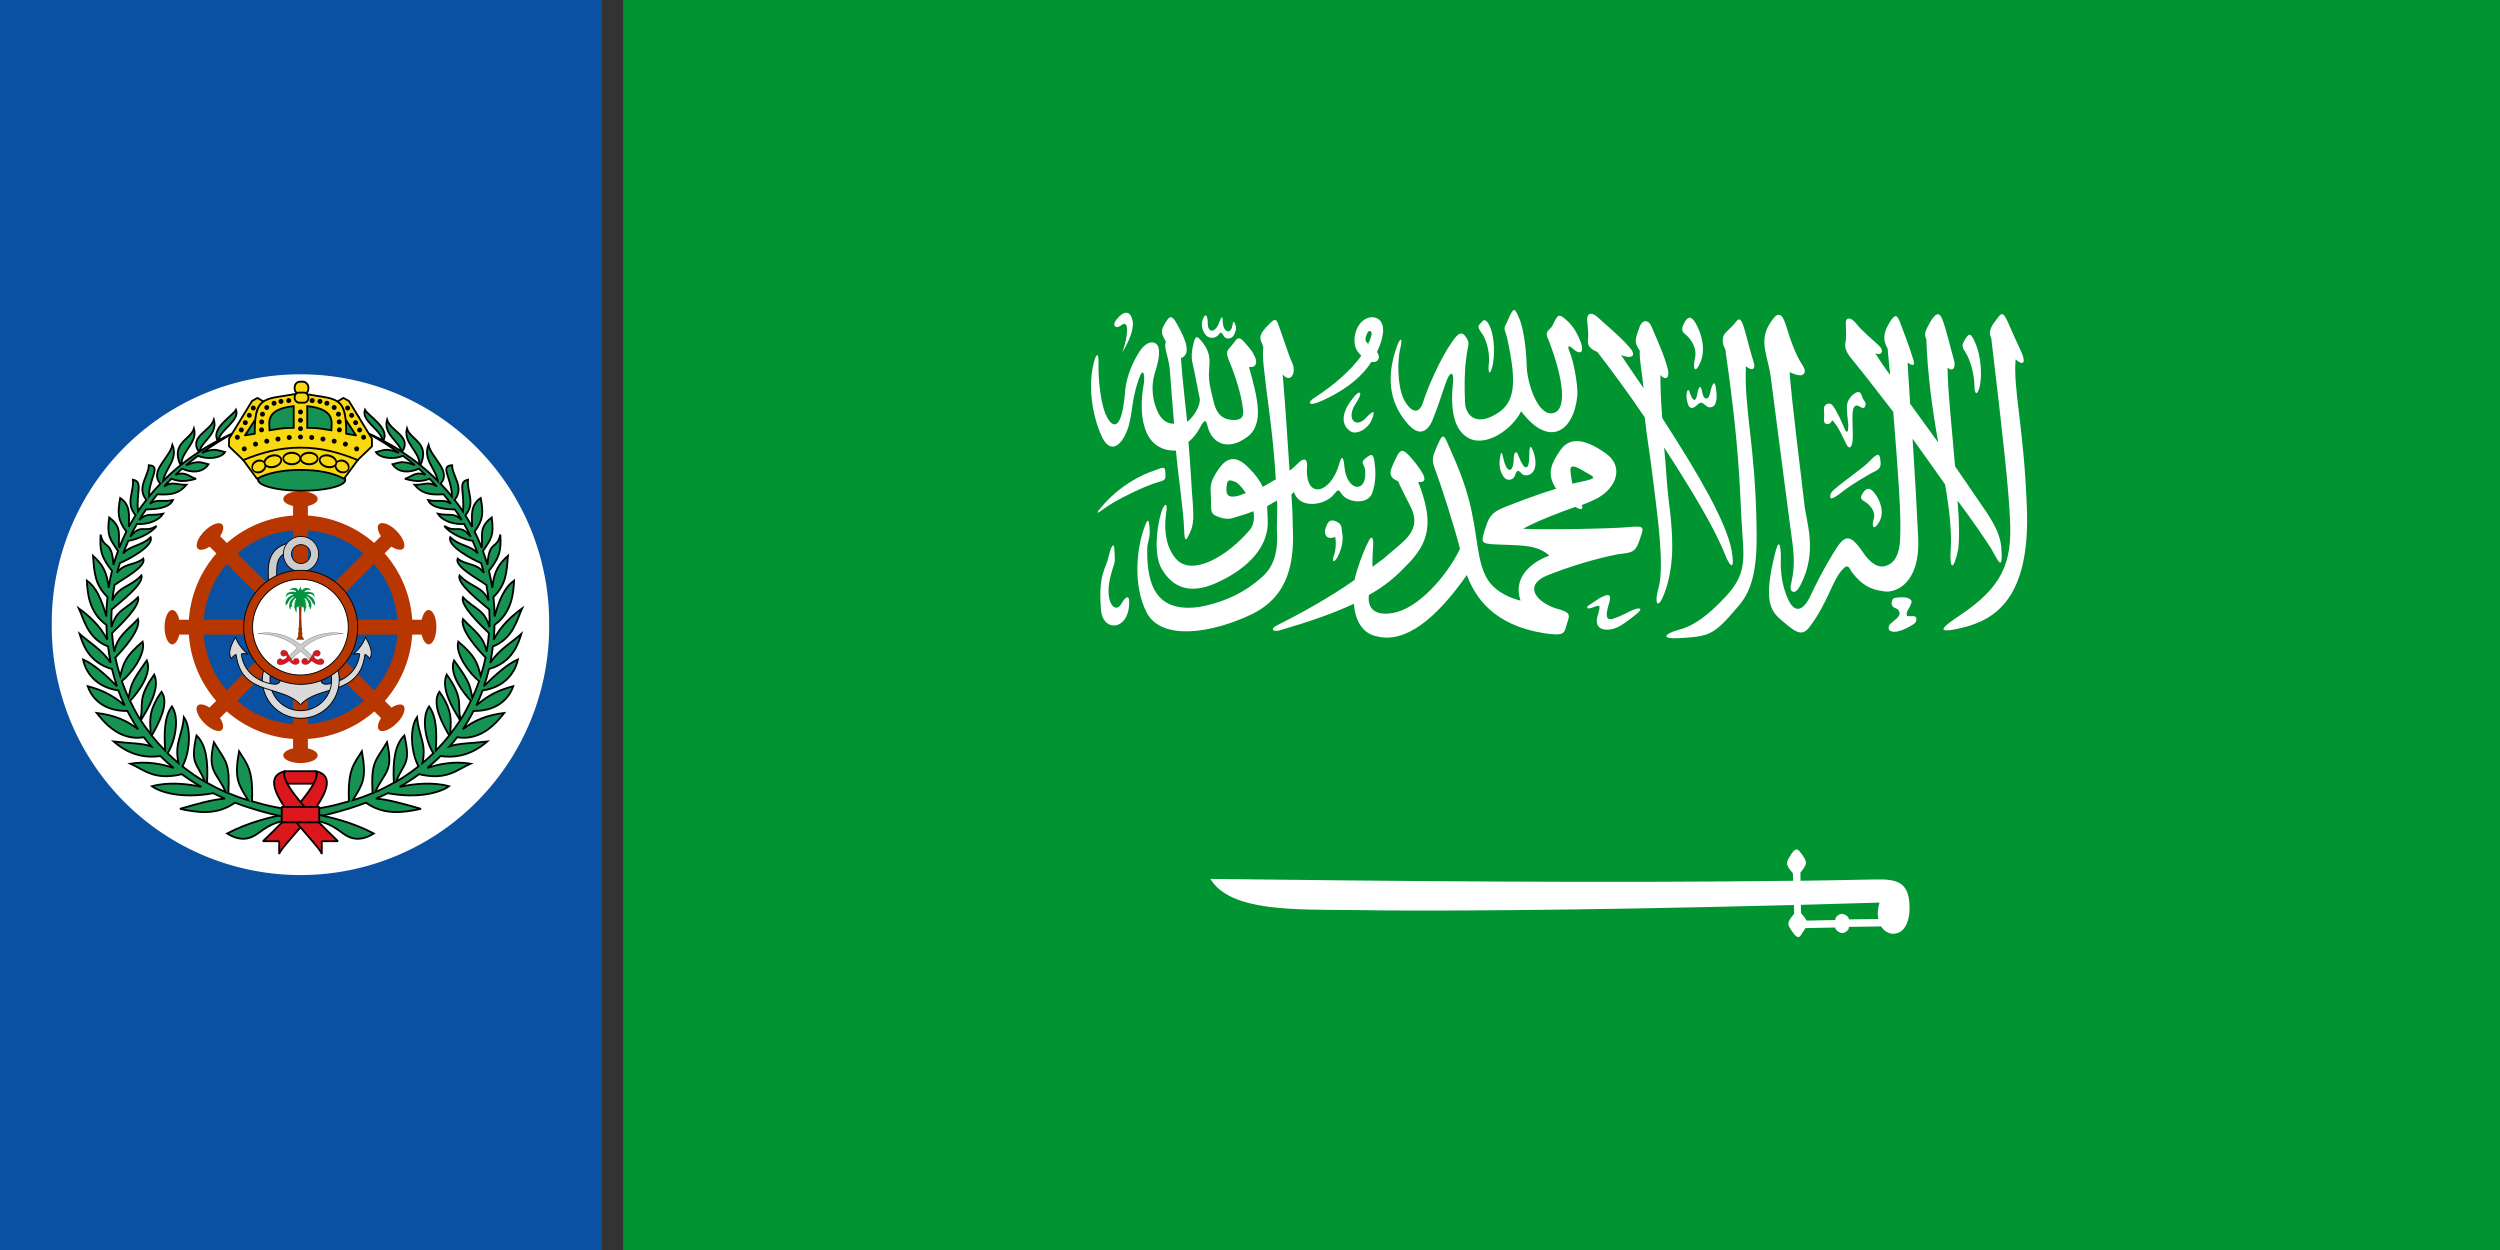 <?xml version="1.0" encoding="UTF-8" standalone="no"?>
<!-- Created with Inkscape (http://www.inkscape.org/) -->
<svg
   xmlns:dc="http://purl.org/dc/elements/1.1/"
   xmlns:cc="http://web.resource.org/cc/"
   xmlns:rdf="http://www.w3.org/1999/02/22-rdf-syntax-ns#"
   xmlns:svg="http://www.w3.org/2000/svg"
   xmlns="http://www.w3.org/2000/svg"
   xmlns:xlink="http://www.w3.org/1999/xlink"
   xmlns:sodipodi="http://inkscape.sourceforge.net/DTD/sodipodi-0.dtd"
   xmlns:inkscape="http://www.inkscape.org/namespaces/inkscape"
   width="1000"
   height="500"
   id="svg5320"
   sodipodi:version="0.32"
   inkscape:version="0.43"
   version="1.0"
   sodipodi:docbase="C:\Documents and Settings\David Nelson\Archives\Svg"
   sodipodi:docname="Naval_Ensign_of_Saudi_Arabia.svg">
  <rect width="100%" height="100%" fill="#333333" stroke="none"/>
  <defs
     id="defs5322" />
  <sodipodi:namedview
     id="base"
     pagecolor="#ffffff"
     bordercolor="#666666"
     borderopacity="1.0"
     inkscape:pageopacity="0.0"
     inkscape:pageshadow="2"
     inkscape:zoom="0.665"
     inkscape:cx="500"
     inkscape:cy="250"
     inkscape:document-units="px"
     inkscape:current-layer="layer1"
     inkscape:window-width="756"
     inkscape:window-height="540"
     inkscape:window-x="155"
     inkscape:window-y="40" />
  <g
     inkscape:label="Layer 1"
     inkscape:groupmode="layer"
     id="layer1">
    <g
       id="g5357"
       transform="translate(250,0)">
      <path
         id="21461584"
         class="fil0 str0"
         d="M 1503,2004 L 1503,-3.4810305e-013 L -1503,-3.4810305e-013 L -1503,2004 L 1503,2004 z "
         style="fill:#009530;fill-opacity:1;stroke:none;stroke-width:3"
         transform="matrix(0.25,0,0,0.25,375,0)" />
      <path
         id="21459296"
         d="M 468.469,339.781 C 467.93,339.874 467.282,340.448 466.406,341.812 C 464.413,345.056 463.916,345.57 467.156,349.312 L 467.25,352.312 C 391.031,353.269 306.416,352.434 234.156,351.562 C 242.131,364.786 267.796,363.782 292.469,364.031 C 314.401,364.475 379.065,364.317 467.562,362 L 467.656,365.531 C 464.416,369.274 464.913,369.756 467.156,373 C 468.138,374.419 468.851,374.886 469.406,374.812 C 470.104,374.695 470.603,373.719 471.156,372.75 C 471.655,372.251 471.907,371.749 472.156,371.25 L 484.094,371 C 484.094,371.175 484.149,371.368 484.219,371.531 C 484.243,371.585 484.282,371.666 484.312,371.719 C 484.851,372.607 486.248,373.25 486.844,373.25 C 487.841,373.25 489.594,372.247 489.594,370.75 L 502.438,370.562 C 503.721,372.585 505.721,373.621 507.531,373.5 C 512.266,373.25 514.248,367.768 513.75,361.031 C 513.002,353.047 509.033,351.532 499.812,351.781 C 490.132,351.983 480.249,352.18 470.219,352.312 L 470.156,349.062 C 473.147,345.32 472.899,344.806 470.656,341.562 C 470.179,340.989 469.755,340.37 469.312,340.031 C 469.24,339.978 469.138,339.912 469.062,339.875 C 468.883,339.792 468.673,339.746 468.469,339.781 z M 501.812,361.031 C 501.022,363.565 500.945,365.769 501.312,367.594 L 489.594,367.75 C 489.591,367.643 489.561,367.509 489.531,367.406 C 489.197,366.338 487.515,365.531 486.844,365.531 C 485.847,365.531 484.094,366.503 484.094,368 L 472.656,368.25 C 472.158,367.502 471.652,366.529 470.406,365.281 L 470.344,361.938 C 480.532,361.667 491.033,361.361 501.812,361.031 z "
         style="fill:#ffffff" />
      <g
         id="g4297"
         transform="matrix(0.25,0,0,0.25,375,0)">
        <path
           id="21461496"
           class="fil1"
           d="M -704.384,564 C -694.396,536 -693.397,511 -705.383,520 C -715.372,528 -721.365,520 -713.374,511 C -703.386,498 -690.401,494 -687.404,516 C -686.405,533 -698.391,554 -704.384,564 z "
           style="fill:#ffffff" />
        <path
           id="21461408"
           class="fil1"
           d="M -618.483,721 C -615.487,757 -605.498,824 -605.498,847 C -604.499,871 -601.503,864 -595.51,851 C -589.517,838 -590.516,824 -591.514,805 C -593.512,785 -594.511,752 -598.506,707 C -590.516,701 -583.524,691 -580.527,685 C -572.536,670 -570.539,671 -567.542,683 C -561.549,707 -537.576,723 -505.613,700 C -475.648,679 -488.633,635 -501.618,587 C -490.631,589 -486.635,580 -493.627,568 C -496.624,561 -502.617,555 -507.611,549 C -512.605,543 -517.599,538 -522.594,544 C -526.589,550 -531.583,555 -534.58,559 C -537.576,563 -537.576,567 -533.581,577 C -521.595,605 -513.604,635 -511.606,652 C -508.61,668 -514.603,672 -525.59,672 C -536.578,672 -551.56,669 -557.553,645 C -563.547,621 -566.543,610 -565.544,594 C -564.545,578 -562.548,567 -573.535,551 C -585.521,535 -586.52,538 -589.517,546 C -591.514,555 -595.51,568 -591.514,583 C -586.52,605 -583.524,624 -580.527,637 C -578.529,646 -587.519,665 -600.504,675 C -603.501,645 -608.495,605 -610.493,573 C -593.512,567 -602.502,544 -616.486,519 C -626.474,500 -630.469,508 -637.461,520 C -644.453,532 -639.459,537 -634.465,547 C -638.46,555 -631.468,567 -628.472,589 C -627.473,603 -624.476,643 -621.48,678 C -635.464,678 -643.454,669 -648.449,657 C -659.436,632 -656.44,609 -651.445,594 C -646.451,579 -641.457,556 -650.446,550 C -658.437,544 -669.425,551 -676.417,562 C -688.403,580 -699.39,606 -700.389,633 C -701.388,644 -704.384,665 -709.379,673 C -713.374,681 -720.366,682 -727.358,670 C -739.344,651 -743.34,603 -742.341,578 C -742.341,566 -745.337,564 -749.333,578 C -762.318,626 -747.335,678 -736.348,700 C -725.36,722 -711.376,717 -701.388,699 C -686.405,672 -692.398,648 -678.414,608 C -670.424,583 -667.427,602 -670.424,617 C -677.416,657 -675.418,722 -618.483,721 z "
           style="fill:#ffffff" />
        <path
           id="21461320"
           class="fil1"
           d="M -575.533,511 C -578.529,519 -576.532,529 -571.537,535 C -566.543,542 -557.553,542 -551.56,537 C -546.566,531 -546.566,530 -541.572,538 C -538.575,544 -528.587,542 -525.59,536 C -523.593,531 -520.596,526 -523.593,519 C -526.589,512 -526.589,514 -528.587,522 C -530.584,535 -542.571,532 -543.569,516 C -543.569,501 -546.566,509 -550.561,519 C -557.553,534 -567.542,531 -567.542,518 C -567.542,507 -570.539,498 -575.533,511 z "
           style="fill:#ffffff" />
        <path
           id="21461232"
           class="fil1"
           d="M -738.345,812 C -709.379,777 -672.421,759 -653.443,753 C -641.457,749 -635.464,744 -635.464,756 C -634.465,767 -635.464,768 -645.452,771 C -668.426,777 -716.371,801 -732.352,813 C -740.343,819 -750.332,826 -738.345,812 z "
           style="fill:#ffffff" />
        <path
           id="21461144"
           class="fil1"
           d="M -717.369,875 C -716.371,885 -716.371,892 -716.371,896 C -716.371,903 -720.366,910 -722.364,919 C -734.35,962 -716.371,983 -706.382,967 C -697.393,951 -692.398,953 -693.397,966 C -694.396,1009 -735.349,1012 -738.345,976 C -743.34,919 -730.354,910 -726.359,891 C -723.363,878 -719.367,868 -717.369,875 z "
           style="fill:#ffffff" />
        <path
           id="21461056"
           class="fil1"
           d="M -506.612,789 C -510.608,790 -514.603,792 -517.599,793 C -535.579,798 -538.575,791 -537.576,780 C -536.578,769 -535.579,766 -523.593,771 C -518.598,773 -512.605,780 -506.612,789 L -479.643,779 C -484.637,768 -491.629,759 -502.617,748 C -520.596,730 -535.579,729 -550.561,751 C -564.545,772 -563.547,777 -562.548,796 C -561.549,815 -565.544,822 -550.561,827 C -536.578,832 -530.584,830 -521.595,827 C -514.603,825 -504.614,822 -494.626,818 C -492.628,828 -493.627,839 -499.62,847 C -536.578,891 -593.512,923 -618.483,894 C -632.467,878 -638.46,853 -634.465,823 C -630.469,798 -638.46,809 -641.457,818 C -650.446,847 -653.443,889 -641.457,910 C -624.476,939 -597.508,952 -554.557,933 C -511.606,914 -469.655,880 -471.652,833 C -471.652,824 -472.651,816 -472.651,810 C -468.656,808 -461.664,803 -456.669,801 C -455.671,817 -457.668,837 -456.669,853 C -454.672,904 -474.649,919 -492.628,933 C -517.599,953 -551.56,966 -580.527,971 C -649.448,981 -665.429,937 -664.431,878 C -664.431,869 -660.435,863 -660.435,850 C -661.434,825 -664.431,829 -672.421,854 C -679.413,878 -688.403,934 -665.429,980 C -641.457,1026 -560.55,1013 -497.623,983 C -435.694,953 -428.702,896 -431.698,839 C -431.698,824 -432.697,808 -433.696,791 C -431.698,790 -430.699,788 -429.701,787 C -420.711,816 -378.759,808 -365.774,791 C -358.782,783 -358.782,782 -352.789,791 C -343.799,804 -312.835,808 -304.844,790 C -297.852,771 -298.851,753 -300.849,739 C -302.847,725 -305.843,726 -314.833,733 C -324.821,741 -316.831,742 -315.832,752 C -311.836,790 -344.798,787 -348.794,748 C -350.791,724 -354.787,733 -357.783,744 C -371.767,791 -412.72,800 -408.725,746 C -407.726,730 -417.714,735 -422.709,741 C -427.703,745 -431.698,750 -436.693,753 C -439.689,709 -442.686,659 -447.68,599 C -435.694,614 -424.706,597 -432.697,580 C -438.69,567 -447.68,538 -453.673,522 C -458.667,506 -461.664,511 -474.649,524 C -486.635,538 -484.637,541 -478.644,555 C -480.642,572 -477.645,589 -473.65,624 C -470.653,649 -462.663,701 -458.667,767 C -464.66,770 -473.65,776 -479.643,779 L -506.612,789 z "
           style="fill:#ffffff" />
        <path
           id="21460968"
           class="fil1"
           d="M -363.776,859 C -361.779,866 -362.778,882 -365.774,889 C -369.769,898 -365.774,902 -359.781,891 C -353.788,879 -349.793,865 -352.789,851 C -353.788,841 -353.788,838 -362.778,834 C -372.766,830 -375.763,836 -378.759,844 C -382.755,854 -377.76,865 -363.776,859 z "
           style="fill:#ffffff" />
        <path
           id="21460880"
           class="fil1"
           d="M -336.808,639 C -348.794,654 -357.783,676 -340.803,689 C -331.813,697 -312.835,688 -305.843,673 C -298.851,657 -301.848,655 -313.834,668 C -330.814,687 -347.795,670 -329.816,644 C -317.829,626 -324.821,622 -336.808,639 z "
           style="fill:#ffffff" />
        <path
           id="21460704"
           class="fil1"
           d="M -310.837,550 C -308.84,546 -306.842,541 -305.843,537 C -303.845,531 -308.84,525 -312.835,534 C -315.832,541 -316.831,546 -310.837,550 L -321.825,569 C -334.81,558 -334.81,542 -329.816,528 C -317.829,497 -277.875,501 -288.863,541 C -289.861,547 -292.858,555 -296.853,563 C -290.86,571 -293.857,581 -305.843,579 C -318.828,600 -343.799,623 -386.75,642 C -406.727,651 -409.724,644 -394.741,635 C -365.774,616 -338.805,593 -321.825,569 L -310.837,550 z "
           style="fill:#ffffff" />
        <path
           id="21460792"
           class="fil1"
           d="M -264.89,554 C -280.872,599 -279.873,642 -246.911,679 C -227.933,700 -213.949,690 -205.958,667 C -196.968,645 -190.975,623 -184.982,608 C -178.989,593 -173.995,596 -174.994,610 C -177.99,638 -179.988,683 -152.02,700 C -124.052,717 -81.102,688 -66.119,658 C -21.171,718 18.783,690 23.778,632 C 24.776,614 16.786,575 11.791,564 C 6.797,552 9.794,552 16.786,558 C 23.778,565 35.764,569 29.771,549 C 22.779,530 14.788,519 3.801,510 C -6.188,501 -8.186,506 -12.181,513 C -16.176,520 -15.178,522 -21.171,527 C -27.164,533 -26.165,536 -21.171,547 C -4.19,591 11.791,655 -15.178,661 C -40.149,666 -56.13,612 -57.129,588 C -58.128,556 -62.124,529 -68.117,512 C -75.109,495 -77.106,492 -82.101,501 C -86.096,508 -87.095,513 -91.09,520 C -95.086,527 -91.09,529 -88.094,543 C -73.111,613 -75.109,645 -107.072,663 C -139.035,682 -156.016,664 -156.016,642 C -157.014,620 -157.014,593 -154.018,573 C -152.02,553 -147.026,550 -154.018,540 C -161.01,529 -167.003,533 -175.993,546 C -195.969,574 -215.947,621 -222.939,643 C -229.931,666 -243.914,658 -253.903,639 C -264.89,616 -263.891,575 -259.896,559 C -255.901,543 -257.898,536 -264.89,554 z "
           style="fill:#ffffff" />
        <path
           id="21460616"
           class="fil1"
           d="M -129.047,515 C -136.039,522 -136.039,523 -130.046,532 C -124.052,539 -115.063,561 -118.059,584 C -119.058,594 -117.06,604 -112.066,586 C -108.071,568 -109.069,543 -114.064,528 C -119.058,513 -125.051,509 -129.047,515 z "
           style="fill:#ffffff" />
        <path
           id="21460440"
           class="fil1"
           d="M 15.787,774 C 22.779,772 29.771,771 37.761,769 C 58.737,764 46.751,762 32.767,753 C 17.784,744 11.791,744 12.79,754 C 13.789,760 13.789,766 15.787,774 L -10.183,782 C -27.164,757 -16.176,739 -3.191,720 C 12.79,697 38.76,704 68.726,725 C 98.691,746 86.705,779 57.738,796 C 50.747,800 41.757,804 30.77,808 C 33.766,815 29.771,817 20.781,811 C -5.189,820 -39.15,833 -63.122,846 C -34.156,848 85.706,846 109.679,843 C 133.651,841 129.656,845 122.664,866 C 115.672,886 107.681,884 87.704,887 C 55.741,893 8.795,907 -25.166,921 C -59.127,935 -47.141,960 -12.181,973 C 14.788,980 11.791,983 6.797,999 C 2.802,1014 2.802,1018 -30.16,1013 C -111.067,1000 -140.034,955 -153.019,920 C -202.961,991 -251.905,1030 -297.852,1018 C -320.826,1013 -331.813,992 -333.811,966 C -365.774,981 -402.732,994 -450.676,1008 C -461.664,1012 -470.653,1007 -455.671,1000 C -423.708,984 -373.765,957 -332.812,928 C -328.817,910 -319.827,885 -310.837,867 C -305.843,856 -302.847,860 -302.847,869 C -302.847,876 -304.844,894 -303.845,907 C -296.853,901 -286.865,895 -281.871,890 C -253.903,865 -222.939,849 -243.914,809 C -252.904,791 -259.896,778 -262.893,770 C -280.872,763 -275.878,753 -267.887,736 C -259.896,719 -256.899,715 -240.918,734 C -217.944,761 -214.948,773 -230.929,771 C -205.958,835 -211.951,868 -250.906,906 C -268.886,925 -287.864,940 -309.839,952 C -311.836,969 -304.844,986 -272.881,981 C -230.929,975 -183.983,920 -164.006,878 C -172.996,843 -192.973,780 -204.959,748 C -210.952,732 -204.959,725 -199.965,712 C -193.972,699 -190.975,691 -183.983,709 C -176.991,726 -155.017,769 -145.028,820 C -134.041,871 -136.039,915 -110.068,939 C -98.082,950 -83.099,957 -67.118,961 C -79.104,927 -54.133,901 -21.171,889 C -41.148,870 -72.112,873 -107.072,871 C -133.042,870 -130.046,867 -123.053,844 C -116.061,821 -108.071,818 -89.093,810 C -63.122,800 -37.152,790 -10.183,782 L 15.787,774 z "
           style="fill:#ffffff" />
        <path
           id="21460528"
           class="fil1"
           d="M -100.08,733 C -102.078,747 -99.081,756 -94.087,763 C -89.093,770 -79.104,769 -76.107,761 C -73.111,752 -71.113,751 -65.12,758 C -58.128,765 -35.155,759 -46.142,724 C -51.136,710 -53.134,713 -53.134,729 C -53.134,754 -61.125,754 -70.114,730 C -73.111,721 -77.106,721 -78.105,733 C -78.105,756 -88.094,759 -94.087,736 C -96.084,726 -98.082,718 -100.08,733 z "
           style="fill:#ffffff" />
        <path
           id="21460352"
           class="fil1"
           d="M 195.58,515 C 191.584,523 188.588,529 196.579,535 C 204.57,541 216.556,557 211.561,575 C 208.565,589 211.561,600 220.551,580 C 229.541,559 222.549,534 213.559,518 C 205.568,504 200.574,507 195.58,515 z "
           style="fill:#ffffff" />
        <path
           id="21460264"
           class="fil1"
           d="M 270.494,880 C 261.504,835 220.551,763 159.621,669 C 157.624,644 156.625,621 156.625,600 C 165.614,610 171.607,604 168.611,591 C 162.618,568 153.628,549 142.641,523 C 138.645,512 127.658,509 122.664,525 C 115.672,544 114.673,548 123.663,561 C 122.664,575 127.658,599 129.656,621 C 118.668,605 104.684,585 93.697,568 C 110.678,575 120.666,570 105.683,554 C 90.701,537 69.725,520 56.74,508 C 43.755,496 37.761,504 39.759,515 C 40.758,526 41.757,534 40.758,543 C 39.759,552 42.756,558 55.741,563 C 81.711,597 107.681,632 131.653,668 C 134.65,698 140.643,731 143.64,758 C 151.63,822 163.617,905 153.628,941 C 145.637,968 153.628,980 166.613,939 C 178.599,898 177.601,859 169.61,798 C 166.613,774 165.614,744 162.618,716 C 204.57,781 242.526,843 259.506,886 C 268.496,909 276.487,914 270.494,880 z "
           style="fill:#ffffff" />
        <path
           id="21460176"
           class="fil1"
           d="M 203.571,628 C 207.566,640 212.56,646 215.557,631 C 217.555,618 221.55,614 223.548,628 C 226.544,642 234.535,640 236.533,627 C 239.529,614 243.525,607 245.522,621 C 247.52,636 246.521,641 244.524,646 C 243.525,650 235.534,655 229.541,649 C 222.549,643 220.551,643 215.557,648 C 204.57,658 200.574,651 198.576,637 C 197.578,625 201.573,620 203.571,628 z "
           style="fill:#ffffff" />
        <path
           id="21460088"
           class="fil1"
           d="M 42.756,968 C 52.744,962 57.738,957 65.729,954 C 73.72,950 79.713,951 73.72,968 C 67.727,988 70.724,994 83.709,989 C 95.695,985 102.687,980 112.675,976 C 121.665,972 131.653,972 117.67,983 C 106.682,992 90.701,1004 81.711,1006 C 61.734,1011 51.745,1003 55.741,987 C 59.736,972 62.733,966 50.747,971 C 36.763,977 37.761,971 42.756,968 z "
           style="fill:#ffffff" />
        <path
           id="21460000"
           class="fil1"
           d="M 293.467,586 C 301.458,593 310.448,593 305.453,578 C 300.459,563 296.464,545 291.469,528 C 286.475,511 283.479,507 277.486,515 C 270.494,524 265.499,527 260.505,533 C 255.511,538 254.512,549 260.505,559 C 282.48,710 283.479,777 286.475,833 C 289.472,889 297.463,915 262.503,953 C 224.547,994 201.573,1004 184.593,1008 C 163.617,1014 155.626,1023 187.589,1021 C 234.535,1018 241.527,1017 279.483,972 C 301.458,948 312.445,916 310.448,842 C 308.45,712 290.471,656 293.467,586 z "
           style="fill:#ffffff" />
        <path
           id="21459912"
           class="fil2 str1"
           d="M 362.388,591 C 376.372,598 391.355,602 380.367,585 C 369.38,569 360.39,542 354.397,522 C 347.405,502 345.407,503 334.42,520 C 317.44,546 332.422,571 336.418,601 C 350.402,708 364.386,817 368.381,846 C 372.376,878 377.371,899 369.38,934 C 366.383,945 370.379,948 377.371,935 C 405.338,882 386.36,836 383.364,806 C 378.369,760 362.388,638 359.391,589"
           style="fill:#ffffff;fill-opacity:1;stroke:#ffffff;stroke-width:7;stroke-opacity:1" />
        <path
           id="21459824"
           class="fil1"
           d="M 431.309,672 C 429.311,681 417.325,681 418.324,671 C 419.322,661 418.324,663 418.324,655 C 417.325,647 427.313,642 432.307,649 C 438.301,656 448.289,678 451.286,686 C 455.281,694 457.279,692 457.279,681 C 456.28,668 454.282,656 455.281,647 C 456.28,642 459.276,636 465.27,631 C 472.261,626 476.257,625 479.253,634 C 481.251,642 487.244,643 484.248,650 C 480.252,660 471.263,640 465.27,654 C 462.273,664 465.27,692 464.271,702 C 464.271,711 460.275,724 453.283,709 C 448.289,699 441.297,682 431.309,672 z "
           style="fill:#ffffff" />
        <path
           id="21459736"
           class="fil1"
           d="M 428.312,795 C 428.312,788 431.309,786 443.295,776 C 453.283,768 481.251,748 490.241,739 C 499.23,730 506.222,722 508.22,733 C 509.219,744 511.217,748 500.229,754 C 489.242,759 460.275,777 451.286,784 C 441.297,792 428.312,802 428.312,795 z "
           style="fill:#ffffff" />
        <path
           id="21459648"
           class="fil1"
           d="M 701.997,874 C 699.999,860 696.004,846 678.025,819 C 660.045,793 644.064,769 628.082,746 C 623.088,686 616.096,622 616.096,588 C 624.087,596 630.08,588 626.084,575 C 622.089,562 614.098,527 608.105,512 C 603.111,498 597.118,501 589.127,514 C 582.135,527 577.141,533 582.135,543 C 584.133,601 592.124,657 601.113,708 C 585.132,686 570.149,665 556.165,646 C 555.166,624 553.168,602 552.169,580 C 561.159,587 565.155,585 560.16,572 C 556.165,558 545.178,529 540.183,516 C 535.189,503 532.192,503 525.201,513 C 514.213,530 511.217,542 520.206,558 C 521.205,572 523.203,587 524.202,600 C 515.212,588 507.221,576 500.229,565 C 509.219,570 516.211,562 506.222,553 C 497.233,544 478.255,529 470.264,518 C 461.274,507 453.283,507 453.283,517 C 453.283,527 454.282,536 453.283,545 C 451.286,553 451.286,561 463.272,575 C 486.245,603 508.22,632 529.196,659 C 537.187,759 542.181,823 540.183,863 C 539.184,887 531.194,901 518.209,905 C 505.224,910 492.238,901 480.252,883 C 458.278,851 450.287,857 433.306,885 C 417.325,911 406.337,933 397.348,952 C 389.357,970 375.373,986 362.388,962 C 350.402,938 348.404,911 349.403,892 C 349.403,873 346.406,858 339.414,888 C 321.435,962 332.422,978 352.399,994 C 377.371,1016 385.361,1018 398.347,999 C 424.317,963 431.309,931 446.291,913 C 458.278,899 458.278,910 464.271,917 C 479.253,936 492.238,943 513.214,946 C 534.19,950 572.147,932 569.15,862 C 567.152,820 564.156,763 560.16,702 C 580.137,730 598.117,755 612.101,775 C 619.092,815 623.088,851 621.09,880 C 619.092,913 626.084,913 633.076,879 C 635.074,865 635.074,836 632.078,801 C 659.047,837 675.028,861 686.015,878 C 698.002,899 704.994,917 701.997,874 z "
           style="fill:#ffffff" />
        <path
           id="21459560"
           class="fil1"
           d="M 644.064,543 C 638.071,553 639.069,555 646.061,566 C 653.053,578 659.047,600 659.047,617 C 659.047,634 665.04,632 668.036,616 C 671.033,601 670.034,571 661.044,550 C 652.055,528 649.058,536 644.064,543 z "
           style="fill:#ffffff" />
        <path
           id="21459472"
           class="fil1"
           d="M 724.971,575 C 735.958,585 741.951,582 734.959,565 C 726.968,548 718.978,530 711.986,514 C 703.995,497 701.997,501 693.007,513 C 683.019,525 682.02,534 686.015,541 C 704.994,700 713.983,783 715.981,831 C 719.976,901 702.996,940 635.074,985 C 613.099,1000 588.128,1017 641.067,1004 C 693.007,991 748.943,956 742.95,811 C 737.956,681 720.975,624 724.971,575 z "
           style="fill:#ffffff" />
        <path
           style="fill:#ffffff"
           d="M 481.624,787.133 C 477.629,793.072 474.632,797.526 482.623,801.98 C 490.614,806.434 502.6,818.311 497.606,831.672 C 494.609,842.065 497.606,850.231 506.596,835.384 C 515.585,819.795 508.593,801.237 499.604,789.36 C 491.613,778.968 486.619,781.195 481.624,787.133 z "
           class="fil1"
           id="path2695" />
        <path
           d="M 536.533,974.993 C 539.401,978.643 541.256,982.021 536.303,988.019 C 531.608,992.321 528.301,994.69 523.606,998.992 C 521.389,1002.773 519.973,1008.509 526.753,1010.336 C 539.273,1013.855 562.904,998.207 562.904,997.814 C 567.599,994.294 566.034,987.645 565.641,987.645 C 562.904,984.515 556.736,986.374 552.587,985.868 C 550.611,985.868 549.449,981.759 552.533,976.023 C 555.107,972.454 556.028,970.269 557.773,965.872 C 559.728,961.57 558.049,958.699 551.007,956.351 C 543.834,955.048 540.969,955.7 533.013,956.351 C 528.711,957.265 527.242,959.187 526.459,964.403 C 526.767,972.312 531.579,971.863 536.533,974.993 z "
           id="path819"
           sodipodi:nodetypes="ccccccccccccc"
           style="fill:#ffffff;fill-opacity:1;fill-rule:evenodd;stroke:none;stroke-width:1pt;stroke-linecap:butt;stroke-linejoin:miter;stroke-opacity:1" />
      </g>
    </g>
    <rect
       style="opacity:1;fill:#0a51a1;fill-opacity:1;fill-rule:nonzero;stroke:none;stroke-width:1;stroke-linecap:square;stroke-linejoin:bevel;stroke-miterlimit:4;stroke-dasharray:none;stroke-dashoffset:1;stroke-opacity:1"
       id="rect5388"
       width="240.741"
       height="500.001"
       x="0"
       y="-0.001" />
    <g
       id="g5478"
       transform="matrix(0.759,0,0,0.759,-164.419,60.141)">
      <path
         transform="matrix(-5.889,0,0,-5.889,1184.608,1003.902)"
         d="M 159.739 128.023 A 22.257 22.257 0 1 1  115.226,128.023 A 22.257 22.257 0 1 1  159.739 128.023 z"
         sodipodi:ry="22.25687"
         sodipodi:rx="22.25687"
         sodipodi:cy="128.02299"
         sodipodi:cx="137.48254"
         id="path3475"
         style="fill:#ffffff;fill-opacity:1;fill-rule:nonzero;stroke:none;stroke-width:0.332;stroke-linecap:square;stroke-linejoin:round;stroke-miterlimit:4;stroke-dasharray:none;stroke-dashoffset:1;stroke-opacity:1"
         sodipodi:type="arc" />
      <g
         transform="matrix(1.953,0,0,1.953,0.367,0)"
         id="g3650">
        <path
           sodipodi:type="arc"
           style="fill:#0a51a1;fill-opacity:1;fill-rule:nonzero;stroke:#b83700;stroke-width:1.526;stroke-linecap:square;stroke-linejoin:round;stroke-miterlimit:4;stroke-dasharray:none;stroke-dashoffset:1;stroke-opacity:1"
           id="path3502"
           sodipodi:cx="156.40161"
           sodipodi:cy="122.87095"
           sodipodi:rx="10.760431"
           sodipodi:ry="10.760431"
           d="M 167.162 122.871 A 10.76 10.76 0 1 1  145.641,122.871 A 10.76 10.76 0 1 1  167.162 122.871 z"
           transform="matrix(2.621,0,0,2.621,-218.093,-193.354)" />
        <g
           id="g3496">
          <path
             id="path3471"
             d="M 191.094,92 C 189.425,92.115 188.053,92.653 187.469,93.344 C 187.443,93.376 187.398,93.436 187.375,93.469 C 187.326,93.543 187.281,93.642 187.25,93.719 C 187.234,93.762 187.197,93.831 187.188,93.875 C 187.177,93.928 187.189,94.009 187.188,94.062 C 187.188,94.116 187.179,94.197 187.188,94.25 C 187.215,94.391 187.288,94.556 187.375,94.688 C 187.415,94.745 187.481,94.82 187.531,94.875 C 187.971,95.343 188.799,95.749 189.812,95.969 L 189.812,161.375 C 188.748,161.606 187.892,162.031 187.469,162.531 C 187.443,162.563 187.398,162.624 187.375,162.656 C 187.326,162.73 187.281,162.829 187.25,162.906 C 187.234,162.949 187.197,163.019 187.188,163.062 C 187.177,163.115 187.189,163.196 187.188,163.25 C 187.188,163.304 187.179,163.385 187.188,163.438 C 187.205,163.525 187.24,163.634 187.281,163.719 C 187.337,163.828 187.439,163.96 187.531,164.062 C 188.235,164.811 189.893,165.344 191.812,165.344 C 193.732,165.344 195.39,164.811 196.094,164.062 C 196.186,163.96 196.288,163.828 196.344,163.719 C 196.385,163.634 196.42,163.525 196.438,163.438 C 196.446,163.385 196.438,163.304 196.438,163.25 C 196.436,163.196 196.448,163.115 196.438,163.062 C 196.428,163.019 196.391,162.949 196.375,162.906 C 196.344,162.829 196.299,162.73 196.25,162.656 C 196.227,162.624 196.182,162.563 196.156,162.531 C 195.733,162.031 194.877,161.606 193.812,161.375 L 193.812,95.969 C 194.826,95.749 195.654,95.343 196.094,94.875 C 196.144,94.82 196.21,94.745 196.25,94.688 C 196.337,94.556 196.41,94.391 196.438,94.25 C 196.446,94.197 196.438,94.116 196.438,94.062 C 196.436,94.009 196.448,93.928 196.438,93.875 C 196.428,93.831 196.391,93.762 196.375,93.719 C 196.344,93.642 196.299,93.543 196.25,93.469 C 196.227,93.436 196.182,93.376 196.156,93.344 C 195.492,92.557 193.792,92 191.812,92 C 191.573,92 191.324,91.984 191.094,92 z "
             style="fill:#b83700;fill-opacity:1;fill-rule:evenodd;stroke:none;stroke-width:4;stroke-linecap:square;stroke-linejoin:miter;stroke-miterlimit:4;stroke-dasharray:none;stroke-opacity:1" />
          <use
             height="256"
             width="384"
             transform="matrix(0.707,0.707,-0.707,0.707,147.163,-97.946)"
             id="use3490"
             xlink:href="#path3471"
             y="0"
             x="0" />
          <use
             x="0"
             y="0"
             xlink:href="#path3471"
             id="use3492"
             transform="matrix(-8.852539e-8,1,-1,-8.852539e-8,320.481,-63.144)"
             width="384"
             height="256" />
          <use
             height="256"
             width="384"
             transform="matrix(-0.707,0.707,-0.707,-0.707,418.426,84.019)"
             id="use3494"
             xlink:href="#path3471"
             y="0"
             x="0" />
        </g>
      </g>
      <rect
         y="281.354"
         x="374.72"
         height="10.652"
         width="0.561"
         id="rect3528"
         style="fill:#d9dad9;fill-opacity:1;fill-rule:nonzero;stroke:none;stroke-width:0.2;stroke-linecap:square;stroke-linejoin:round;stroke-miterlimit:4;stroke-dasharray:none;stroke-dashoffset:1;stroke-opacity:1" />
      <use
         style="fill:#d9dad9;fill-opacity:1"
         height="256"
         width="384"
         transform="matrix(-1,0,0,1,750,0)"
         id="use3438"
         xlink:href="#path3434"
         y="0"
         x="0" />
      <g
         transform="matrix(1.953,0,0,1.953,0.374,0)"
         id="g3646">
        <path
           d="M 201.241 142.883 A 9.34 9.34 0 1 1  182.561,142.883 A 9.34 9.34 0 1 1  201.241 142.883 z"
           sodipodi:ry="9.3399363"
           sodipodi:rx="9.3399363"
           sodipodi:cy="142.883"
           sodipodi:cx="191.90109"
           id="path3452"
           style="fill:none;fill-opacity:1;fill-rule:nonzero;stroke:#000000;stroke-width:2.3;stroke-linecap:square;stroke-linejoin:round;stroke-miterlimit:4;stroke-dasharray:none;stroke-dashoffset:1;stroke-opacity:1"
           sodipodi:type="arc" />
        <path
           sodipodi:type="arc"
           style="fill:none;fill-opacity:1;fill-rule:nonzero;stroke:#d9dad9;stroke-width:1.8;stroke-linecap:square;stroke-linejoin:round;stroke-miterlimit:4;stroke-dasharray:none;stroke-dashoffset:1;stroke-opacity:1"
           id="path3449"
           sodipodi:cx="191.90109"
           sodipodi:cy="142.883"
           sodipodi:rx="9.3399363"
           sodipodi:ry="9.3399363"
           d="M 201.241 142.883 A 9.34 9.34 0 1 1  182.561,142.883 A 9.34 9.34 0 1 1  201.241 142.883 z" />
      </g>
      <path
         sodipodi:nodetypes="ccccccscc"
         id="path3434"
         d="M 375,292.168 C 365.32,281.423 343.796,287.812 341.093,265.84 C 340.782,265.401 339.759,266.385 338.505,267.834 C 337.004,265.466 337.466,262.185 340.694,256.665 C 342.092,259.901 344.08,262.941 347.371,265.547 C 345.563,265.174 344.05,264.978 343.81,265.547 C 345.382,277.729 357.208,281.335 361.735,281.335 C 364.912,281.335 364.649,277.418 364.649,277.418 L 375,277.418"
         style="fill:#d9dad9;fill-opacity:1;fill-rule:evenodd;stroke:#000000;stroke-width:0.488;stroke-linecap:butt;stroke-linejoin:miter;stroke-miterlimit:4;stroke-dasharray:none;stroke-opacity:1" />
      <path
         style="fill:none;fill-opacity:0.75;fill-rule:evenodd;stroke:#000000;stroke-width:4.883;stroke-linecap:butt;stroke-linejoin:miter;stroke-miterlimit:4;stroke-dasharray:none;stroke-opacity:1"
         d="M 369.276,209.083 C 358.743,211.757 360.292,220.414 360.292,227.411"
         id="path3445"
         sodipodi:nodetypes="cc" />
      <path
         sodipodi:nodetypes="cc"
         id="path3443"
         d="M 369.276,209.083 C 358.743,211.757 360.292,220.414 360.292,227.411"
         style="fill:none;fill-opacity:0.75;fill-rule:evenodd;stroke:#cccccc;stroke-width:3.906;stroke-linecap:butt;stroke-linejoin:miter;stroke-miterlimit:4;stroke-dasharray:none;stroke-opacity:1" />
      <path
         id="path3416"
         d="M 374.885,203.462 C 369.927,203.651 365.974,207.735 365.974,212.74 C 365.974,217.864 370.128,222.078 375.252,222.078 C 380.376,222.078 384.529,217.864 384.529,212.74 C 384.529,207.615 380.376,203.462 375.252,203.462 C 375.132,203.462 375.004,203.458 374.885,203.462 z M 374.641,207.796 C 374.849,207.769 375.036,207.796 375.252,207.796 C 378.007,207.796 380.257,209.984 380.257,212.74 C 380.257,215.495 378.007,217.744 375.252,217.744 C 372.496,217.744 370.247,215.495 370.247,212.74 C 370.247,210.199 372.185,208.108 374.641,207.796 z "
         style="fill:#cccccc;fill-opacity:1;fill-rule:nonzero;stroke:#000000;stroke-width:0.437;stroke-linecap:square;stroke-linejoin:round;stroke-miterlimit:4;stroke-dasharray:none;stroke-dashoffset:1;stroke-opacity:1" />
      <g
         transform="matrix(1.953,0,0,1.953,0.374,0)"
         id="g3530">
        <path
           transform="matrix(1.246,0,0,1.246,-46.802,-31.345)"
           d="M 203.896 128.457 A 12.343 12.343 0 1 1  179.21,128.457 A 12.343 12.343 0 1 1  203.896 128.457 z"
           sodipodi:ry="12.342847"
           sodipodi:rx="12.342847"
           sodipodi:cy="128.45724"
           sodipodi:cx="191.55333"
           id="path3414"
           style="fill:#b83700;fill-opacity:1;fill-rule:nonzero;stroke:#000000;stroke-width:0.201;stroke-linecap:square;stroke-linejoin:round;stroke-miterlimit:4;stroke-dasharray:none;stroke-dashoffset:1;stroke-opacity:1"
           sodipodi:type="arc" />
        <path
           sodipodi:type="arc"
           style="fill:#ffffff;fill-opacity:1;fill-rule:nonzero;stroke:#000000;stroke-width:0.239;stroke-linecap:square;stroke-linejoin:round;stroke-miterlimit:4;stroke-dasharray:none;stroke-dashoffset:1;stroke-opacity:1"
           id="path2539"
           sodipodi:cx="191.55333"
           sodipodi:cy="128.45724"
           sodipodi:rx="12.342847"
           sodipodi:ry="12.342847"
           d="M 203.896 128.457 A 12.343 12.343 0 1 1  179.21,128.457 A 12.343 12.343 0 1 1  203.896 128.457 z"
           transform="matrix(1.046,0,0,1.046,-8.565,-5.702)" />
        <g
           transform="matrix(9.459477e-3,0,0,9.459477e-3,219.35,115.532)"
           id="g2526">
          <path
             id="path2458"
             transform="matrix(11.111,0,0,11.111,-4250,0)"
             d="M 116.406,71.625 C 116.404,71.63 116.377,71.649 116.375,71.656 C 116.374,71.66 116.376,71.684 116.375,71.688 C 117.362,92.877 117.364,103.348 116.375,124.562 C 116.375,124.951 116.24,125.313 116.125,125.688 C 115.921,126.352 115.627,127.028 115.281,127.719 C 114.741,132.399 116.832,135.985 114.312,140.125 C 113.772,141.655 114.75,143.283 114.75,144.812 C 115.29,149.493 111.695,153.079 109.625,157.219 C 111.746,157.219 113.943,157.219 116.125,157.219 C 118.674,157.219 121.169,157.219 123.719,157.219 C 125.932,157.219 128.161,157.219 130.312,157.219 C 127.703,153.619 126.186,149.944 124.656,146.344 C 124.116,144.274 126.165,142.195 125.625,140.125 C 124.635,138.595 124.125,136.968 124.125,135.438 C 123.585,134.448 124.116,132.834 124.656,131.844 C 125.05,129.559 124.002,127.286 123.719,125.062 L 123.719,124.969 C 123.69,124.723 123.587,124.464 123.562,124.219 C 123.561,124.193 123.562,124.151 123.562,124.125 C 122.576,103.404 122.051,92.379 123.562,71.812 C 123.56,71.808 123.534,71.786 123.531,71.781 C 123.519,71.757 123.511,71.712 123.5,71.688 C 123.498,71.683 123.502,71.661 123.5,71.656 C 123.495,71.649 123.475,71.63 123.469,71.625 C 123.467,71.624 123.439,71.625 123.438,71.625 L 116.406,71.625 z "
             style="fill:#993300;fill-opacity:1" />
          <path
             transform="matrix(11.111,0,0,11.111,-4250,0)"
             id="21419736"
             d="M 119.969,19.344 C 118.889,21.414 119.427,23.934 118.438,26.094 C 117.897,25.554 117.906,25.009 117.906,24.469 C 117.366,27.079 116.834,29.149 115.844,31.219 C 114.314,28.609 112.685,26.111 109.625,25.031 C 104.405,23.501 99.715,23.944 95.125,27.094 C 92.965,28.174 92.519,30.242 92.969,32.312 C 94.049,31.233 94.595,29.165 96.125,28.625 C 97.205,28.625 96.656,30.238 96.656,30.688 C 96.656,29.157 98.179,29.165 98.719,28.625 C 99.259,28.625 99.719,28.616 99.719,29.156 L 99.281,29.688 C 100.271,30.227 101.354,28.157 102.344,29.688 L 101.781,30.25 C 102.861,30.7 104.389,28.63 105.469,30.25 C 104.929,30.7 104.938,31.241 104.938,31.781 C 107.007,29.711 108.554,32.755 109.094,34.375 C 109.094,34.825 108.531,35.375 108.531,35.375 C 102.321,32.315 96.107,33.836 90.438,35.906 C 84.677,37.436 82.166,43.196 83.156,49.406 C 83.696,48.326 83.17,46.799 84.25,45.719 C 84.25,45.719 84.688,46.272 84.688,46.812 C 84.688,45.733 85.241,44.736 85.781,43.656 L 86.312,44.188 C 86.312,43.197 86.772,42.665 87.312,42.125 C 87.853,42.125 87.844,42.648 87.844,43.188 C 87.844,42.108 88.394,41.571 88.844,41.031 C 89.384,41.571 89.366,41.585 89.906,42.125 C 89.906,40.595 91.429,40.602 91.969,40.062 C 91.969,40.062 92.531,40.581 92.531,41.031 C 92.981,40.581 93.514,39.5 94.594,39.5 C 95.134,39.5 95.125,40.054 95.125,40.594 C 95.575,40.054 96.107,39.5 97.188,39.5 C 97.638,39.5 97.656,40.054 97.656,40.594 C 98.196,40.054 98.179,40.04 98.719,39.5 C 99.709,40.58 101.354,38.982 102.344,40.062 C 99.734,43.212 95.591,43.64 92.531,46.25 C 90.461,47.78 88.37,49.399 86.75,51.469 C 85.22,53.539 84.236,55.617 83.156,57.688 C 81.626,61.828 81.635,66.504 82.625,71.094 C 83.165,69.564 82.166,67.499 83.156,65.969 C 84.236,66.959 83.147,68.595 83.688,70.125 C 84.228,68.595 84.229,66.968 85.219,65.438 C 86.299,66.517 85.241,68.041 85.781,69.031 C 86.321,66.961 85.782,64.905 87.312,63.375 C 87.853,63.375 87.295,64.898 88.375,65.438 C 88.375,63.907 87.845,61.839 89.375,60.219 C 89.375,60.219 89.906,60.741 89.906,61.281 C 89.906,59.751 89.376,57.696 90.906,57.156 C 91.986,57.156 91.438,58.679 91.438,59.219 C 91.978,57.149 91.97,54.552 93.5,53.562 C 94.04,53.023 94.062,54.554 94.062,55.094 C 94.603,53.564 94.595,50.946 96.125,50.406 C 96.665,50.406 96.656,51.929 96.656,52.469 C 97.196,50.939 98.179,49.401 98.719,47.781 C 99.259,48.321 99.269,48.335 99.719,48.875 C 100.259,47.345 101.345,45.71 102.875,46.25 C 104.405,46.25 103.415,47.804 102.875,48.344 C 99.275,51.944 95.57,55.61 93.5,59.75 C 90.44,66.95 90.904,75.25 94.594,82 C 94.054,80.47 92.974,77.852 94.594,77.312 C 95.584,76.862 94.604,78.925 95.594,79.375 C 95.594,76.315 95.576,73.716 96.656,70.656 C 97.196,71.106 97.656,71.639 97.656,72.719 C 97.656,72.179 97.648,71.625 98.188,71.625 C 99.267,72.165 98.719,73.17 98.719,74.25 C 99.709,71.64 99.898,69.489 98.188,66.969 C 97.198,65.439 98.179,64.432 98.719,62.812 C 99.259,63.352 99.719,63.885 99.719,64.875 C 100.259,62.805 99.733,60.195 100.812,58.125 C 101.802,58.665 101.344,59.769 101.344,60.219 C 102.334,58.689 100.814,56.615 102.344,55.625 C 103.424,55.625 102.326,57.147 103.406,57.688 C 103.406,56.068 102.876,53.99 104.406,53 C 104.946,53 104.938,54.554 104.938,55.094 C 104.938,53.024 105.942,50.955 107.562,49.875 C 108.013,49.875 108.531,49.866 108.531,50.406 C 107.541,50.946 108.552,51.929 107.562,52.469 C 108.552,52.469 109.085,53.022 109.625,53.562 C 107.555,55.093 106.459,56.618 105.469,58.688 C 105.919,57.697 107.541,57.135 108.531,58.125 C 105.921,59.205 103.425,60.756 103.875,63.906 C 103.875,62.826 104.948,61.821 105.938,61.281 C 106.478,61.281 107.562,61.304 107.562,61.844 C 105.493,63.914 103.425,65.971 103.875,69.031 C 104.415,68.041 104.407,66.5 105.938,66.5 C 106.478,66.5 107.009,66.96 106.469,67.5 C 104.382,69.586 104.152,72.29 104.344,74.906 C 104.42,74.704 104.566,74.595 104.938,74.781 C 105.927,74.781 105.469,76.322 105.469,77.312 L 105.938,76.875 C 107.017,78.405 105.487,79.38 105.938,81 C 106.478,82.53 106.46,83.595 107,85.125 C 107.54,83.595 106.483,81.526 107.562,79.906 C 108.552,81.976 108.531,84.609 108.531,87.219 C 108.531,86.679 108.554,86.125 109.094,86.125 C 110.084,86.665 109.073,88.21 110.062,88.75 C 109.612,85.15 111.156,81.534 111.156,77.844 C 110.616,77.844 110.062,77.852 110.062,77.312 C 110.062,76.323 109.635,74.25 110.625,74.25 C 111.705,73.71 110.608,76.335 111.688,76.875 C 111.147,75.255 111.675,73.709 112.125,72.719 C 112.665,72.719 112.67,70.658 113.75,72.188 C 113.75,72.728 113.759,73.156 113.219,73.156 C 113.759,74.236 115.304,74.799 115.844,73.719 C 115.844,73.179 115.295,72.165 116.375,71.625 C 116.376,71.65 116.374,71.662 116.375,71.688 C 116.393,71.681 116.387,71.625 116.406,71.625 L 123.438,71.625 C 123.499,71.625 123.516,71.752 123.562,71.812 C 123.568,71.744 123.557,71.694 123.562,71.625 C 123.701,71.763 123.64,71.962 123.719,72.125 C 124.254,73.236 123.82,74.721 125.625,74.25 C 127.155,73.71 125.639,71.648 126.719,72.188 C 128.249,72.728 128.25,74.805 128.25,76.875 C 129.24,76.335 128.26,73.71 129.25,74.25 C 130.33,74.25 129.781,76.322 129.781,77.312 C 129.781,77.853 129.231,77.844 128.781,77.844 C 128.781,81.534 130.321,85.15 129.781,88.75 C 130.861,88.21 129.795,86.665 130.875,86.125 C 131.325,86.125 131.313,86.679 131.312,87.219 C 131.312,84.609 131.295,81.976 132.375,79.906 C 133.365,81.526 132.398,83.595 132.938,85.125 C 133.387,83.595 133.366,82.53 133.906,81 C 134.446,79.38 132.916,78.405 133.906,76.875 L 134.469,77.312 C 134.469,76.323 133.92,74.781 135,74.781 C 135.99,74.241 135.531,75.795 135.531,76.875 C 136.521,73.185 134.995,70.119 133.375,66.969 C 133.375,66.969 133.929,66.5 134.469,66.5 C 135.549,66.95 136,68.041 136,69.031 C 136.54,65.971 134.445,63.914 132.375,61.844 C 132.375,61.304 133.366,61.281 133.906,61.281 C 134.986,61.821 136,62.826 136,63.906 C 136.54,60.756 133.923,59.205 131.312,58.125 C 132.393,57.135 133.929,57.698 134.469,58.688 C 134.469,57.157 132.938,56.624 132.938,55.094 C 132.398,53.564 130.321,53.558 129.781,51.938 C 129.781,51.487 130.335,51.469 130.875,51.469 C 131.325,51.469 131.313,51.929 131.312,52.469 C 131.852,52.469 132.375,52.469 132.375,52.469 C 132.915,51.929 132.398,50.406 132.938,50.406 C 134.468,50.946 135,53.564 135,55.094 C 135,54.554 134.991,53 135.531,53 C 137.061,53.99 136.531,56.067 136.531,57.688 C 137.611,57.148 137.085,55.625 137.625,55.625 C 139.155,56.615 137.604,58.689 138.594,60.219 C 138.594,59.769 138.045,58.665 139.125,58.125 C 140.115,60.195 139.675,62.805 140.125,64.875 C 140.125,63.885 140.679,63.352 141.219,62.812 C 141.759,63.892 142.187,64.889 142.188,65.969 C 141.197,68.579 140.139,71.64 141.219,74.25 C 141.219,73.17 140.67,72.165 141.75,71.625 C 142.2,71.625 142.187,72.179 142.188,72.719 C 142.188,71.639 142.741,71.106 143.281,70.656 C 144.271,73.716 144.281,76.315 144.281,79.375 C 145.361,78.925 144.264,76.862 145.344,77.312 C 146.874,77.853 145.884,80.47 145.344,82 C 148.944,74.8 150.034,65.978 146.344,58.688 C 143.824,54.547 139.681,51.484 136.531,47.344 C 136.531,46.804 136.523,45.719 137.062,45.719 C 138.593,46.259 139.675,47.345 140.125,48.875 C 140.665,48.335 140.679,48.321 141.219,47.781 C 141.759,49.401 142.741,50.939 143.281,52.469 C 143.281,51.929 143.273,50.406 143.812,50.406 C 145.343,50.946 145.335,53.564 145.875,55.094 C 145.875,54.554 145.894,53.022 146.344,53.562 C 147.964,54.553 147.956,57.149 148.406,59.219 C 148.406,58.679 147.947,57.156 148.938,57.156 C 150.468,57.696 150.031,59.751 150.031,61.281 C 150.031,60.741 150.469,60.219 150.469,60.219 C 152.089,61.839 151.563,63.908 151.562,65.438 C 152.553,64.897 152.113,63.375 152.562,63.375 C 154.183,64.905 153.616,66.961 154.156,69.031 C 154.156,68.041 153.639,66.518 154.719,65.438 C 155.709,66.968 155.71,68.595 156.25,70.125 C 156.79,68.595 155.701,66.959 156.781,65.969 C 157.771,67.499 156.769,69.564 157.219,71.094 C 159.289,64.434 157.234,57.679 153.094,51.469 C 148.954,45.709 142.215,44.202 137.625,40.062 C 138.615,38.983 140.139,40.58 141.219,39.5 C 141.759,40.04 141.737,40.054 142.188,40.594 C 142.188,39.514 142.741,38.96 143.281,39.5 C 144.271,40.58 144.795,39.5 145.875,39.5 C 146.325,40.04 146.866,40.581 147.406,41.031 C 147.406,40.581 147.969,40.062 147.969,40.062 C 148.419,40.602 150.031,40.595 150.031,42.125 C 150.481,41.585 150.491,41.571 151.031,41.031 C 151.571,41.571 152.094,42.108 152.094,43.188 C 152.094,42.648 152.113,42.125 152.562,42.125 C 153.643,43.655 155.156,44.742 155.156,46.812 C 155.156,46.273 155.687,45.719 155.688,45.719 C 156.768,46.799 155.701,48.326 156.781,49.406 C 157.231,46.256 156.767,43.204 155.688,40.594 C 154.157,38.524 151.57,36.446 149.5,35.906 C 143.83,33.836 136.523,32.765 130.312,35.375 C 129.773,35.375 131.857,32.299 132.938,31.219 C 133.387,31.219 134.46,30.701 135,31.781 C 135.54,31.241 133.92,30.227 135,29.688 C 135.99,29.688 137.073,30.238 138.062,30.688 C 138.062,30.238 138.075,29.688 137.625,29.688 C 138.615,28.608 139.666,29.71 140.656,30.25 C 140.656,29.71 140.125,29.696 140.125,29.156 C 140.125,28.616 140.679,28.175 141.219,28.625 C 141.759,29.165 143.281,29.157 143.281,30.688 C 143.281,30.238 142.732,28.625 143.812,28.625 C 145.343,29.165 145.885,31.233 146.875,32.312 C 147.415,25.023 138.045,23.479 132.375,24.469 C 128.775,25.549 125.655,27.619 124.125,31.219 C 123.045,29.149 122.571,27.079 122.031,24.469 C 122.031,25.009 122.04,25.554 121.5,26.094 C 120.51,23.934 120.959,21.414 119.969,19.344 z "
             style="fill:#00923e" />
          <path
             id="21419648"
             d="M -2583,2208 C -2502,2283 -2600,2426 -2658,2317 C -2716,2208 -2825,2150 -2911,2069 C -2998,2150 -3096,2208 -3165,2311 C -3234,2414 -3321,2283 -3240,2208 C -3159,2133 -3078,2058 -2998,1983 C -3297,1695 -3723,1586 -4132,1574 C -3896,1528 -3654,1545 -3418,1615 C -3228,1670 -3061,1776 -2906,1891 C -2578,1603 -2117,1494 -1691,1574 C -2100,1586 -2526,1695 -2825,1983 C -2744,2058 -2664,2133 -2583,2208 z "
             style="fill:#cccccc;fill-opacity:1;stroke:#000000;stroke-width:5.556;stroke-miterlimit:4;stroke-dasharray:none;stroke-opacity:1" />
          <path
             id="path2463"
             d="M -3240,2208 C -3217,2243 -3154,2294 -3165,2311 C -3176,2328 -3142,2351 -3124,2351 C -3101,2351 -3113,2300 -3084,2288 C -3055,2277 -3027,2271 -2998,2282 C -2963,2300 -2940,2340 -2946,2380 C -2957,2438 -3021,2461 -3073,2455 C -3136,2444 -3193,2403 -3228,2346 C -3309,2409 -3401,2472 -3510,2461 C -3533,2455 -3556,2444 -3568,2421 C -3591,2380 -3579,2328 -3539,2300 C -3499,2277 -3447,2288 -3418,2328 C -3372,2311 -3326,2288 -3303,2248 C -3291,2231 -3309,2190 -3326,2196 C -3355,2208 -3389,2225 -3424,2213 C -3458,2196 -3481,2156 -3476,2115 C -3464,2064 -3418,2035 -3366,2046 C -3337,2058 -3314,2069 -3291,2092 C -3263,2127 -3263,2173 -3240,2208 z "
             style="fill:#db161c;fill-opacity:1;stroke:#000000;stroke-width:5.556;stroke-miterlimit:4;stroke-dasharray:none;stroke-opacity:1" />
          <path
             id="path2461"
             d="M -2658,2317 C -2664,2311 -2606,2243 -2583,2208 C -2560,2173 -2560,2127 -2531,2092 C -2503,2058 -2457,2041 -2416,2046 C -2370,2058 -2336,2104 -2347,2150 C -2365,2219 -2439,2236 -2503,2196 C -2514,2190 -2531,2231 -2520,2248 C -2497,2288 -2451,2311 -2405,2328 C -2370,2277 -2290,2277 -2255,2328 C -2226,2369 -2244,2426 -2284,2444 C -2393,2490 -2508,2415 -2595,2346 C -2647,2426 -2785,2513 -2865,2409 C -2877,2392 -2883,2369 -2877,2346 C -2865,2300 -2819,2265 -2773,2277 C -2750,2282 -2727,2288 -2716,2311 C -2704,2328 -2721,2357 -2698,2351 C -2681,2351 -2652,2323 -2658,2317 z "
             style="fill:#db161c;fill-opacity:1;stroke:#000000;stroke-width:5.556;stroke-miterlimit:4;stroke-dasharray:none;stroke-opacity:1" />
        </g>
      </g>
      <g
         transform="matrix(1.953,0,0,1.953,-3.046875e-2,0)"
         id="g4836">
        <path
           style="fill:#169253;fill-opacity:1;fill-rule:evenodd;stroke:#000000;stroke-width:0.5;stroke-linecap:butt;stroke-linejoin:miter;stroke-miterlimit:4;stroke-dasharray:none;stroke-opacity:1"
           d="M 209.406,70 C 208.373,73.032 213.563,75.207 214.188,78.25 C 212.691,77.451 211.145,76.721 209.594,76.031 C 212.847,77.758 215.842,79.638 218.594,81.625 C 215.08,80.223 214.466,80.939 212.375,81.438 C 213.532,83.195 217.338,83.442 219.688,82.438 C 220.79,83.266 221.855,84.102 222.875,84.969 C 219.505,83.619 218.903,84.228 216.844,84.719 C 218.579,87.267 221.693,86.92 223.969,85.906 C 224.582,86.451 225.168,87.005 225.75,87.562 C 222.981,86.463 221.775,88.286 220.188,88.625 C 223.55,89.577 224.984,89.288 226.844,88.625 C 227.531,89.316 228.171,90.011 228.812,90.719 C 226.567,89.148 225.233,90.354 222.781,90.25 C 224.692,92.496 226.65,93.077 230.625,92.812 C 231.324,93.661 231.987,94.507 232.625,95.375 C 230.689,93.96 229.433,94.995 226.438,94.375 C 227.52,96.741 231.608,96.838 233.688,96.906 C 234.332,97.847 234.956,98.79 235.531,99.75 C 233.277,97.599 232.38,98.743 229.094,98.062 C 230.564,100.266 233.692,100.985 236.156,100.812 C 236.809,101.958 237.412,103.114 237.969,104.281 C 234.91,100.508 234.201,103.473 230.844,101.344 C 232.347,103.483 236.476,105.118 238.469,105.375 C 238.974,106.499 239.425,107.642 239.844,108.781 C 237.957,106.536 234.847,106.779 232.438,104.406 C 231.572,106.77 238.462,110.438 240.75,111.375 C 241.019,112.246 241.279,113.124 241.5,114 C 239.674,111.339 236.625,111.999 234.406,110.156 C 233.645,112.41 239.862,115.579 242.188,117.281 C 242.444,118.678 242.643,120.07 242.781,121.469 C 241.15,117.61 238.014,117.93 234.938,114.719 C 234.175,116.996 240.625,121.869 242.969,123.906 C 243.05,125.499 243.067,127.075 243,128.656 C 241.68,123.779 239.13,123.997 235.844,120.562 C 235.071,122.853 240.725,128.172 242.875,130.281 C 242.75,131.963 242.54,133.629 242.25,135.281 C 241.405,131.084 239.063,129.837 235.844,126.469 C 235.065,129.441 239.964,134.769 241.969,136.875 C 241.619,138.556 241.173,140.21 240.656,141.844 C 239.736,138.327 239.351,136.615 234.594,132.562 C 233.68,136.01 237.867,141.408 240.219,143.219 C 239.685,144.753 239.085,146.273 238.406,147.75 C 237.658,144.471 238.189,144.191 233.469,137.625 C 231.944,141.315 236.084,146.52 238,148.562 C 237.174,150.276 236.268,151.978 235.25,153.594 C 234.133,149.721 236.362,148.241 231.469,141.438 C 229.787,145.355 233.205,150.672 235.094,153.812 C 234.286,155.079 233.392,156.304 232.469,157.5 C 232.349,154.888 233.635,151.855 229.5,146.094 C 227.295,149.306 230.384,154.785 232.156,157.906 C 231.031,159.334 229.818,160.69 228.531,162 C 228.778,157.487 228.878,153.081 226.719,150.031 C 224.479,153.295 225.939,159.7 227.875,162.688 C 226.934,163.609 225.958,164.49 224.938,165.344 C 226.073,159.853 223.949,158.211 223.469,152.938 C 221.253,156.167 222.008,162.931 223.875,166.219 C 221.974,167.724 219.966,169.125 217.812,170.375 C 219.867,165.103 221.885,165.907 220.062,157.875 C 217.585,160.302 216.881,164.469 217.219,170.656 C 215.589,171.575 213.922,172.429 212.156,173.188 C 214.715,167.585 217.199,167.759 215.375,159.719 C 212.154,165.092 211.047,164.915 211.469,173.469 C 209.746,174.18 207.97,174.828 206.125,175.375 C 208.746,171.078 209.942,169.702 208.594,162.156 C 206.373,165.714 204.743,167.087 205.094,175.656 C 204.624,175.786 204.165,175.913 203.688,176.031 C 195.606,178.573 183.662,178.353 172.219,184.344 C 175.915,186.616 178.495,185.876 180.719,184.188 C 188.018,178.646 188.816,182.673 205.062,177.625 C 206.666,177.127 208.198,176.601 209.688,176.031 C 214.498,179.404 219.417,178.793 224.531,177.688 C 220.13,176.438 215.704,175.132 212.375,174.938 C 213.475,174.464 214.528,173.981 215.562,173.469 C 224.058,175.023 229.8,173.239 232.094,171.594 C 227.914,170.407 222.712,170.889 218.781,171.75 C 220.654,170.68 222.391,169.542 224.031,168.344 C 231.463,170.115 234.238,167.145 237.906,165.5 C 233.337,164.769 229.324,165.615 226.25,166.656 C 227.516,165.624 228.695,164.542 229.812,163.438 C 236.275,164.398 240.524,161.15 242.406,159.531 C 237.77,160.055 234.864,159.952 232.312,160.812 C 233.002,160.019 233.657,159.196 234.281,158.375 C 241.071,159.485 245.291,153.947 247,151.812 C 242.012,152.449 238.87,153.875 235.812,156.219 C 236.896,154.614 237.857,152.965 238.719,151.281 C 246.233,151.358 248.767,146.647 249.438,144.594 C 246.012,145.529 243.082,146.665 239.469,149.781 C 240.09,148.454 240.66,147.112 241.156,145.75 C 248.542,144.64 250.365,139.167 250.688,137.375 C 247.851,138.645 244.754,141.348 241.531,144.594 C 242.047,143.064 242.505,141.528 242.875,139.969 C 249.415,138.137 250.881,132.78 251.594,130.5 C 249.276,132.606 245.676,134.617 243.219,138.281 C 243.518,136.815 243.756,135.353 243.938,133.875 C 249.464,131.706 250.414,126.594 251.812,123.625 C 249.503,125.289 246.057,128.145 244.156,132.094 C 244.279,130.754 244.341,129.401 244.375,128.062 C 249.182,124.654 249.497,119.179 249.656,116.094 C 247.346,117.757 245.776,120.697 244.406,125.781 C 244.386,123.992 244.271,122.238 244.094,120.531 C 247.562,117.127 247.65,113.815 248,109.406 C 245.737,111.482 244.248,113.372 243.781,118.031 C 243.545,116.478 243.236,114.95 242.875,113.469 C 245.791,109.74 246.206,108.03 245.938,103.688 C 245.04,107.954 242.94,104.898 242.469,111.844 C 242.115,110.572 241.692,109.341 241.25,108.125 C 243.567,104.696 244.266,103.899 243.625,99.062 C 240.006,101.818 241.288,103.808 240.938,107.281 C 240.354,105.762 239.714,104.305 239,102.875 C 241.385,99.64 241.383,97.89 240.656,93.812 C 237.785,95.728 238.286,98.666 238.344,101.594 C 237.772,100.526 237.141,99.484 236.5,98.469 C 239.339,95.189 236.886,92.168 237.219,88.875 C 234.429,89.457 236.355,92.081 235.875,97.438 C 235.162,96.365 234.38,95.325 233.594,94.312 C 236.381,90.988 232.906,87.828 232.938,84.969 C 232.523,84.991 232.206,85.048 231.969,85.156 C 231.909,85.185 231.831,85.247 231.781,85.281 C 231.733,85.317 231.664,85.365 231.625,85.406 C 231.62,85.412 231.599,85.431 231.594,85.438 C 231.584,85.45 231.572,85.487 231.562,85.5 C 231.558,85.506 231.535,85.525 231.531,85.531 C 231.523,85.545 231.507,85.58 231.5,85.594 C 231.479,85.636 231.453,85.704 231.438,85.75 C 231.43,85.773 231.412,85.82 231.406,85.844 C 231.122,87.192 232.925,89.961 232.906,93.438 C 231.93,92.234 230.884,91.052 229.812,89.938 C 232.907,86.643 227.264,82.902 226.562,79.5 C 225.023,83.38 228.44,85.775 229.094,89.219 C 227.596,87.717 226.028,86.301 224.375,84.969 C 227.098,78.941 221.667,78.127 220.75,75.062 C 219.712,78.956 224.12,81.112 224.156,84.781 C 222.636,83.568 221.035,82.445 219.406,81.375 C 222.247,77.268 216.315,75.795 215.375,72.688 C 214.299,76.658 218.733,78.518 219.219,81.188 C 217.643,80.161 216.004,79.235 214.344,78.344 C 216.305,75.051 210.265,71.613 209.406,70 z "
           id="path4012" />
        <use
           x="0"
           y="0"
           xlink:href="#path4012"
           id="use4834"
           transform="matrix(-1,0,0,1,384.031,0)"
           width="384"
           height="256" />
      </g>
      <g
         transform="matrix(1.953,0,0,1.953,0.618,0)"
         id="g3958">
        <path
           sodipodi:type="arc"
           style="opacity:1;fill:#169253;fill-opacity:1;fill-rule:nonzero;stroke:#000000;stroke-width:0.5;stroke-linecap:square;stroke-linejoin:round;stroke-miterlimit:4;stroke-dasharray:none;stroke-dashoffset:1;stroke-opacity:1"
           id="path3956"
           sodipodi:cx="191.68857"
           sodipodi:cy="88.972755"
           sodipodi:rx="11.508621"
           sodipodi:ry="2.9837167"
           d="M 203.197 88.973 A 11.509 2.984 0 1 1  180.18,88.973 A 11.509 2.984 0 1 1  203.197 88.973 z"
           transform="matrix(1.021,0,0,0.981,-3.694,1.615)" />
        <rect
           style="opacity:1;fill:#169253;fill-opacity:1;fill-rule:nonzero;stroke:none;stroke-width:0.5;stroke-linecap:square;stroke-linejoin:round;stroke-miterlimit:4;stroke-dasharray:none;stroke-dashoffset:1;stroke-opacity:1"
           id="rect3954"
           width="31.591"
           height="5.862"
           x="176.17"
           y="71.772" />
        <path
           id="path3835"
           style="fill:#f8d80e;fill-opacity:1;fill-rule:evenodd;stroke:#000000;stroke-width:0.5;stroke-linecap:butt;stroke-linejoin:round;stroke-miterlimit:4;stroke-opacity:1"
           d="M 191.684,86.232 C 187.157,86.232 182.981,86.946 179.937,88.61 L 176.255,83.581 L 172.402,79.874 L 172.402,77.812 L 178.621,67.625 L 180.09,66.812 L 181.715,67.781 C 180.432,68.623 179.761,69.987 179.496,72.625 L 176.712,76.905 L 179.35,76.479 L 179.35,75.847 C 179.35,66.013 182.315,67.25 190.364,65.737 L 193.003,65.737 C 201.052,67.25 204.017,66.013 204.017,75.847 L 204.017,76.479 L 206.655,76.905 L 203.871,72.625 C 203.606,69.987 202.936,68.623 201.653,67.781 L 203.278,66.812 L 204.746,67.625 L 210.965,77.812 L 210.965,79.874 L 207.112,83.581 L 203.43,88.61 C 200.386,86.946 196.21,86.232 191.684,86.232 z "
           sodipodi:nodetypes="cccccccccccccccccccccccccz" />
        <rect
           style="opacity:1;fill:#f8d80e;fill-opacity:1;fill-rule:nonzero;stroke:#000000;stroke-width:0.5;stroke-linecap:square;stroke-linejoin:round;stroke-miterlimit:4;stroke-dasharray:none;stroke-dashoffset:1;stroke-opacity:1"
           id="rect3594"
           width="3.709"
           height="3.422"
           x="190.111"
           y="62.42"
           ry="1.507"
           rx="1.507" />
        <use
           x="0"
           y="0"
           xlink:href="#path3662"
           id="use3666"
           transform="matrix(0.722,-0.344,0.431,0.903,7.895,75.345)"
           width="384"
           height="256" />
        <use
           x="0"
           y="0"
           xlink:href="#path3662"
           id="use3668"
           transform="matrix(0.965,-0.261,0.261,0.965,-20.165,53.069)"
           width="384"
           height="256" />
        <path
           sodipodi:type="arc"
           style="fill:#f8d80e;fill-opacity:1;fill-rule:nonzero;stroke:#000000;stroke-width:0.553;stroke-linecap:square;stroke-linejoin:round;stroke-miterlimit:4;stroke-dasharray:none;stroke-dashoffset:1;stroke-opacity:1"
           id="path3662"
           sodipodi:cx="189.625"
           sodipodi:cy="83.155975"
           sodipodi:rx="2.7968287"
           sodipodi:ry="1.5382558"
           d="M 192.422 83.156 A 2.797 1.538 0 1 1  186.828,83.156 A 2.797 1.538 0 1 1  192.422 83.156 z"
           transform="matrix(0.818,0,0,1,34.223,0)" />
        <path
           sodipodi:type="arc"
           style="fill:#000000;fill-opacity:1;fill-rule:nonzero;stroke:none;stroke-width:0.5;stroke-linecap:square;stroke-linejoin:round;stroke-miterlimit:4;stroke-dasharray:none;stroke-dashoffset:1;stroke-opacity:1"
           id="path3682"
           sodipodi:cx="189.43575"
           sodipodi:cy="77.477005"
           sodipodi:rx="0.48233163"
           sodipodi:ry="0.48233163"
           d="M 189.918 77.477 A 0.482 0.482 0 1 1  188.953,77.477 A 0.482 0.482 0 1 1  189.918 77.477 z"
           transform="matrix(1.375,0,0,1.375,-71.823,-29.054)" />
        <use
           x="0"
           y="0"
           xlink:href="#path3682"
           id="use3688"
           transform="translate(-3.032,0.427)"
           width="384"
           height="256" />
        <use
           height="256"
           width="384"
           transform="translate(-6.065,1.006)"
           id="use3718"
           xlink:href="#path3682"
           y="0"
           x="0" />
        <use
           x="0"
           y="0"
           xlink:href="#path3682"
           id="use3720"
           transform="translate(-9.097,1.8)"
           width="384"
           height="256" />
        <use
           height="256"
           width="384"
           transform="translate(-12.129,3.075)"
           id="use3722"
           xlink:href="#path3682"
           y="0"
           x="0" />
        <use
           x="0"
           y="0"
           xlink:href="#path3682"
           id="use3724"
           transform="translate(-14.002,-5.504228e-2)"
           width="384"
           height="256" />
        <use
           height="256"
           width="384"
           transform="translate(-9.695,-7.942)"
           id="use3726"
           xlink:href="#path3682"
           y="0"
           x="0" />
        <use
           x="0"
           y="0"
           xlink:href="#path3682"
           id="use3728"
           transform="translate(-10.772,-5.97)"
           width="384"
           height="256" />
        <use
           height="256"
           width="384"
           transform="translate(-11.849,-3.998)"
           id="use3730"
           xlink:href="#path3682"
           y="0"
           x="0" />
        <use
           x="0"
           y="0"
           xlink:href="#path3682"
           id="use3732"
           transform="translate(-12.926,-2.027)"
           width="384"
           height="256" />
        <use
           height="256"
           width="384"
           transform="translate(-0.141,-9.951)"
           id="use3734"
           xlink:href="#path3682"
           y="0"
           x="0" />
        <use
           x="0"
           y="0"
           xlink:href="#path3682"
           id="use3736"
           transform="translate(-7.467,-2.05)"
           width="384"
           height="256" />
        <use
           height="256"
           width="384"
           transform="translate(-7.431,-4.205)"
           id="use3738"
           xlink:href="#path3682"
           y="0"
           x="0" />
        <use
           x="0"
           y="0"
           xlink:href="#path3682"
           id="use3740"
           transform="translate(-7.216,-6.287)"
           width="384"
           height="256" />
        <use
           height="256"
           width="384"
           transform="translate(-6.066,-8.083)"
           id="use3742"
           xlink:href="#path3682"
           y="0"
           x="0" />
        <use
           x="0"
           y="0"
           xlink:href="#path3682"
           id="use3744"
           transform="translate(-4.091,-9.232)"
           width="384"
           height="256" />
        <use
           height="256"
           width="384"
           transform="translate(-2.224,-9.735)"
           id="use3746"
           xlink:href="#path3682"
           y="0"
           x="0" />
        <path
           style="fill:#169253;fill-opacity:1;fill-rule:evenodd;stroke:#000000;stroke-width:0.5;stroke-linecap:butt;stroke-linejoin:miter;stroke-miterlimit:4;stroke-dasharray:none;stroke-opacity:1"
           d="M 189.857,69.025 L 189.857,74.894 C 188.162,74.894 187.337,74.85 183.347,75.535 C 183.347,73.586 182.038,69.843 189.857,69.025 z "
           id="path3760"
           sodipodi:nodetypes="cccc" />
        <use
           height="256"
           width="384"
           transform="matrix(-0.722,-0.344,-0.431,0.903,375.472,75.345)"
           id="use3837"
           xlink:href="#path3662"
           y="0"
           x="0" />
        <use
           height="256"
           width="384"
           transform="matrix(-0.965,-0.261,-0.261,0.965,403.532,53.069)"
           id="use3839"
           xlink:href="#path3662"
           y="0"
           x="0" />
        <path
           transform="matrix(-0.818,0,0,1,349.145,0)"
           d="M 192.422 83.156 A 2.797 1.538 0 1 1  186.828,83.156 A 2.797 1.538 0 1 1  192.422 83.156 z"
           sodipodi:ry="1.5382558"
           sodipodi:rx="2.7968287"
           sodipodi:cy="83.155975"
           sodipodi:cx="189.625"
           id="path3841"
           style="fill:#f8d80e;fill-opacity:1;fill-rule:nonzero;stroke:#000000;stroke-width:0.553;stroke-linecap:square;stroke-linejoin:round;stroke-miterlimit:4;stroke-dasharray:none;stroke-dashoffset:1;stroke-opacity:1"
           sodipodi:type="arc" />
        <path
           transform="matrix(-1.375,0,0,1.375,455.19,-29.054)"
           d="M 189.918 77.477 A 0.482 0.482 0 1 1  188.953,77.477 A 0.482 0.482 0 1 1  189.918 77.477 z"
           sodipodi:ry="0.48233163"
           sodipodi:rx="0.48233163"
           sodipodi:cy="77.477005"
           sodipodi:cx="189.43575"
           id="path3843"
           style="fill:#000000;fill-opacity:1;fill-rule:nonzero;stroke:none;stroke-width:0.5;stroke-linecap:square;stroke-linejoin:round;stroke-miterlimit:4;stroke-dasharray:none;stroke-dashoffset:1;stroke-opacity:1"
           sodipodi:type="arc" />
        <use
           height="256"
           width="384"
           transform="matrix(-1,0,0,1,386.4,0.427)"
           id="use3845"
           xlink:href="#path3682"
           y="0"
           x="0" />
        <use
           x="0"
           y="0"
           xlink:href="#path3682"
           id="use3847"
           transform="matrix(-1,0,0,1,389.432,1.006)"
           width="384"
           height="256" />
        <use
           height="256"
           width="384"
           transform="matrix(-1,0,0,1,392.464,1.8)"
           id="use3849"
           xlink:href="#path3682"
           y="0"
           x="0" />
        <use
           x="0"
           y="0"
           xlink:href="#path3682"
           id="use3851"
           transform="matrix(-1,0,0,1,395.497,3.075)"
           width="384"
           height="256" />
        <use
           height="256"
           width="384"
           transform="matrix(-1,0,0,1,397.37,-5.504228e-2)"
           id="use3853"
           xlink:href="#path3682"
           y="0"
           x="0" />
        <use
           x="0"
           y="0"
           xlink:href="#path3682"
           id="use3855"
           transform="matrix(-1,0,0,1,393.062,-7.942)"
           width="384"
           height="256" />
        <use
           height="256"
           width="384"
           transform="matrix(-1,0,0,1,394.139,-5.97)"
           id="use3857"
           xlink:href="#path3682"
           y="0"
           x="0" />
        <use
           x="0"
           y="0"
           xlink:href="#path3682"
           id="use3859"
           transform="matrix(-1,0,0,1,395.216,-3.998)"
           width="384"
           height="256" />
        <use
           height="256"
           width="384"
           transform="matrix(-1,0,0,1,396.293,-2.027)"
           id="use3861"
           xlink:href="#path3682"
           y="0"
           x="0" />
        <use
           x="0"
           y="0"
           xlink:href="#path3682"
           id="use3863"
           transform="matrix(-1,0,0,1,383.508,-9.951)"
           width="384"
           height="256" />
        <use
           height="256"
           width="384"
           transform="matrix(-1,0,0,1,390.834,-2.05)"
           id="use3865"
           xlink:href="#path3682"
           y="0"
           x="0" />
        <use
           x="0"
           y="0"
           xlink:href="#path3682"
           id="use3867"
           transform="matrix(-1,0,0,1,390.798,-4.205)"
           width="384"
           height="256" />
        <use
           height="256"
           width="384"
           transform="matrix(-1,0,0,1,390.583,-6.287)"
           id="use3869"
           xlink:href="#path3682"
           y="0"
           x="0" />
        <use
           x="0"
           y="0"
           xlink:href="#path3682"
           id="use3871"
           transform="matrix(-1,0,0,1,389.434,-8.083)"
           width="384"
           height="256" />
        <use
           height="256"
           width="384"
           transform="matrix(-1,0,0,1,387.459,-9.232)"
           id="use3873"
           xlink:href="#path3682"
           y="0"
           x="0" />
        <use
           x="0"
           y="0"
           xlink:href="#path3682"
           id="use3875"
           transform="matrix(-1,0,0,1,385.591,-9.735)"
           width="384"
           height="256" />
        <path
           id="path3748"
           style="fill:none;fill-opacity:0.75;fill-rule:evenodd;stroke:#000000;stroke-width:0.5;stroke-linecap:square;stroke-linejoin:miter;stroke-miterlimit:4;stroke-opacity:1"
           d="M 176.242,83.576 C 181.165,81.564 186.021,80.219 191.684,80.219 C 197.346,80.219 202.203,81.564 207.126,83.576"
           sodipodi:nodetypes="czc" />
        <path
           sodipodi:nodetypes="cccc"
           id="path3879"
           d="M 193.51,69.025 L 193.51,74.894 C 195.205,74.894 196.031,74.85 200.02,75.535 C 200.02,73.586 201.33,69.843 193.51,69.025 z "
           style="fill:#169253;fill-opacity:1;fill-rule:evenodd;stroke:#000000;stroke-width:0.5;stroke-linecap:butt;stroke-linejoin:miter;stroke-miterlimit:4;stroke-dasharray:none;stroke-opacity:1" />
        <rect
           ry="1.204"
           y="65.371"
           x="190.111"
           height="2.72"
           width="3.709"
           id="rect3680"
           style="opacity:1;fill:#f8d80e;fill-opacity:1;fill-rule:nonzero;stroke:#000000;stroke-width:0.5;stroke-linecap:square;stroke-linejoin:round;stroke-miterlimit:4;stroke-dasharray:none;stroke-dashoffset:1;stroke-opacity:1"
           rx="1.204" />
        <use
           height="256"
           width="384"
           transform="translate(3.036,-6.886)"
           id="use3946"
           xlink:href="#path3682"
           y="0"
           x="0" />
        <use
           x="0"
           y="0"
           xlink:href="#path3682"
           id="use3948"
           transform="translate(3.036,-4.636)"
           width="384"
           height="256" />
        <use
           height="256"
           width="384"
           transform="translate(3.036,-2.386)"
           id="use3950"
           xlink:href="#path3682"
           y="0"
           x="0" />
        <use
           x="0"
           y="0"
           xlink:href="#path3682"
           id="use3952"
           transform="translate(3.032,-0.136)"
           width="384"
           height="256" />
      </g>
      <g
         transform="matrix(1.953,0,0,1.953,0.374,0)"
         id="g4709">
        <rect
           style="opacity:1;fill:#db161c;fill-opacity:1;fill-rule:nonzero;stroke:#000000;stroke-width:0.5;stroke-linecap:square;stroke-linejoin:miter;stroke-miterlimit:4;stroke-dasharray:none;stroke-dashoffset:1;stroke-opacity:1"
           id="rect4058"
           width="8.781"
           height="3.367"
           x="187.394"
           y="167.539"
           rx="0.171"
           ry="0.171" />
        <path
           sodipodi:nodetypes="ccccc"
           id="path4024"
           d="M 196.072,167.539 C 197.513,170.46 188.674,179.765 181.683,186.433 L 186.062,186.433 L 186.062,189.936 C 186.097,187.716 206.229,170.083 196.072,167.539 z "
           style="fill:#db161c;fill-opacity:1;fill-rule:evenodd;stroke:#000000;stroke-width:0.5;stroke-linecap:butt;stroke-linejoin:bevel;stroke-miterlimit:4;stroke-dasharray:none;stroke-opacity:1" />
        <path
           style="fill:#db161c;fill-opacity:1;fill-rule:evenodd;stroke:#000000;stroke-width:0.5;stroke-linecap:butt;stroke-linejoin:bevel;stroke-miterlimit:4;stroke-dasharray:none;stroke-opacity:1"
           d="M 187.546,167.539 C 186.104,170.46 194.943,179.765 201.935,186.433 L 197.555,186.433 L 197.555,189.936 C 197.52,187.716 177.388,170.083 187.546,167.539 z "
           id="path4022"
           sodipodi:nodetypes="ccccc" />
        <rect
           style="opacity:1;fill:#db161c;fill-opacity:1;fill-rule:nonzero;stroke:#000000;stroke-width:0.5;stroke-linecap:square;stroke-linejoin:bevel;stroke-miterlimit:4;stroke-dasharray:none;stroke-dashoffset:1;stroke-opacity:1"
           id="rect4693"
           width="10.118"
           height="4.157"
           x="186.749"
           y="177.17" />
      </g>
    </g>
  </g>
</svg>

